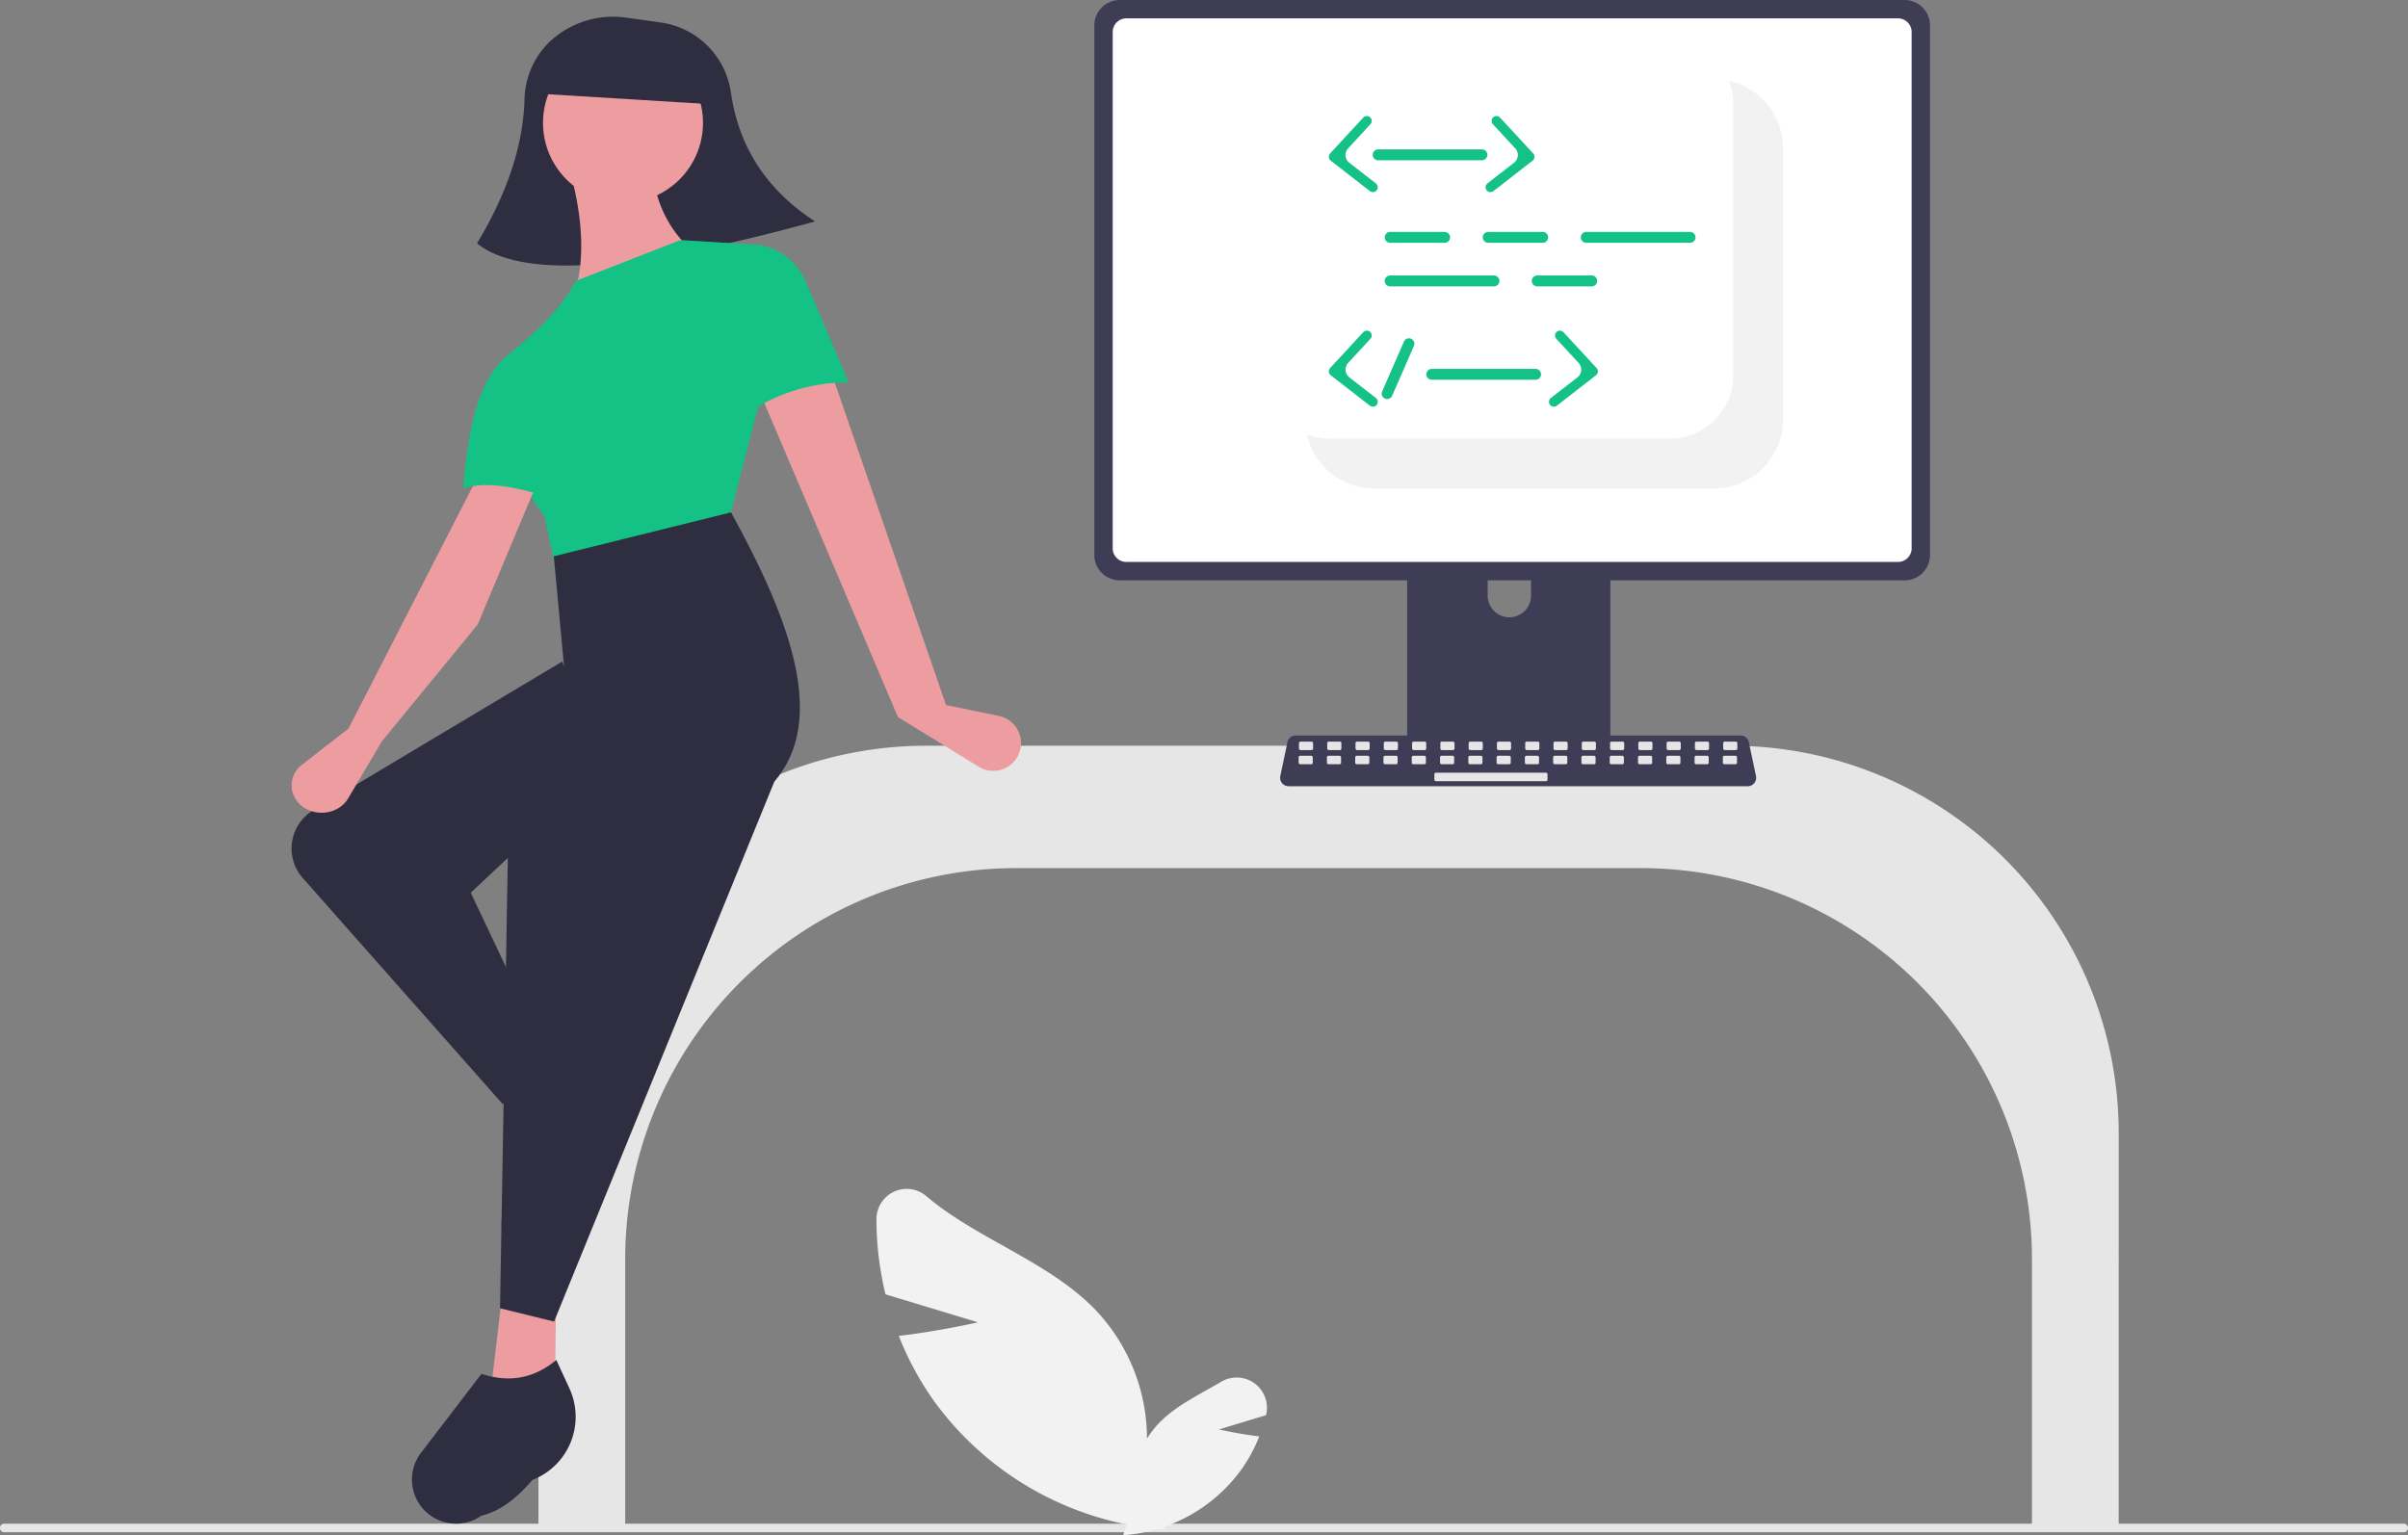 <svg xmlns="http://www.w3.org/2000/svg" width="796.98" height="508.226" viewBox="0 0 796.98 508.226" xmlns:xlink="http://www.w3.org/1999/xlink" role="img" artist="Katerina Limpitsouni" source="https://undraw.co/"><rect x="0" y="0" width="796.98" height="508.226" fill="#808080" stroke="none"/><g transform="translate(-650 -340.407)"><path d="M255.615,690.14a1.369,1.369,0,0,0,1.314,1.418h794.345a1.421,1.421,0,0,0,0-2.836H256.936a1.367,1.367,0,0,0-1.321,1.409Z" transform="translate(394.385 156.094)" fill="#e6e6e6"/><path d="M940.726,732.284h28.708V600.672A128.257,128.257,0,0,0,841.322,472.559h-266.8A128.258,128.258,0,0,0,446.41,600.672V732.284h28.708V642.37a129.45,129.45,0,0,1,129.3-129.3h207a129.45,129.45,0,0,1,129.3,129.3Z" transform="translate(381.802 114.721)" fill="#e6e6e6"/><path d="M573.9,639.863l-30.6-9.263a105.419,105.419,0,0,1-2.989-24.975,10.007,10.007,0,0,1,16.459-7.572c16.41,14.075,40.446,21.586,55.958,37.625a62.04,62.04,0,0,1,16.546,51.166l6.7,21.661a103.96,103.96,0,0,1-76.222-42.038A100.42,100.42,0,0,1,547.7,644.348C560.675,642.876,573.9,639.863,573.9,639.863Z" transform="translate(399.776 138.289)" fill="#f2f2f2"/><path d="M640.524,665.3l15.6-4.724q.03-.124.06-.249A10.018,10.018,0,0,0,641.317,649.5c-7.084,4.208-14.949,7.831-20.6,13.673a31.643,31.643,0,0,0-8.439,26.1l-3.416,11.048a53.023,53.023,0,0,0,38.876-21.441,51.22,51.22,0,0,0,6.15-11.281C647.272,666.841,640.524,665.3,640.524,665.3Z" transform="translate(412.895 148.319)" fill="#f2f2f2"/><path d="M751.746,391.091H690.978a3.242,3.242,0,0,0-3.237,3.246v96h67.251v-96a3.244,3.244,0,0,0-3.246-3.246Zm-30.18,54.544a7.209,7.209,0,0,1-7.176-7.176V427.387a7.176,7.176,0,0,1,14.352,0v11.072a7.209,7.209,0,0,1-7.176,7.176Z" transform="translate(427.992 99.128)" fill="#3f3d56"/><path d="M869.007,265.347H609.248a8.432,8.432,0,0,0-8.419,8.419V449.052a8.427,8.427,0,0,0,8.419,8.419H869.007a8.427,8.427,0,0,0,8.419-8.419V273.765a8.432,8.432,0,0,0-8.419-8.419Z" transform="translate(411.357 75.061)" fill="#3f3d56"/><path d="M865.861,270.451H610.44a4.512,4.512,0,0,0-4.5,4.512V445.9a4.51,4.51,0,0,0,4.5,4.5H865.861a4.51,4.51,0,0,0,4.5-4.5V274.962a4.512,4.512,0,0,0-4.5-4.512Z" transform="translate(412.335 76.037)" fill="#fff"/><path d="M687.565,471.812v9.262a1.814,1.814,0,0,0,1.811,1.811h64.047a1.82,1.82,0,0,0,1.811-1.811v-9.262Z" transform="translate(427.959 114.578)" fill="#3f3d56"/><path d="M807.207,486.508H655.245a2.8,2.8,0,0,1-2.735-3.371l2.358-11.2a2.808,2.808,0,0,1,2.735-2.219H804.849a2.808,2.808,0,0,1,2.735,2.219l2.358,11.2a2.8,2.8,0,0,1-2.735,3.371Z" transform="translate(421.237 114.177)" fill="#3f3d56"/><rect width="4.68" height="2.808" rx="0.488" transform="translate(1079.919 585.911)" fill="#e6e6e6"/><rect width="4.68" height="2.808" rx="0.488" transform="translate(1089.281 585.911)" fill="#e6e6e6"/><rect width="4.68" height="2.808" rx="0.488" transform="translate(1098.641 585.911)" fill="#e6e6e6"/><rect width="4.68" height="2.808" rx="0.488" transform="translate(1108.001 585.911)" fill="#e6e6e6"/><rect width="4.68" height="2.808" rx="0.488" transform="translate(1117.362 585.911)" fill="#e6e6e6"/><rect width="4.68" height="2.808" rx="0.488" transform="translate(1126.722 585.911)" fill="#e6e6e6"/><rect width="4.68" height="2.808" rx="0.488" transform="translate(1136.083 585.911)" fill="#e6e6e6"/><rect width="4.68" height="2.808" rx="0.488" transform="translate(1145.444 585.911)" fill="#e6e6e6"/><rect width="4.68" height="2.808" rx="0.488" transform="translate(1154.804 585.911)" fill="#e6e6e6"/><rect width="4.68" height="2.808" rx="0.488" transform="translate(1164.164 585.911)" fill="#e6e6e6"/><rect width="4.68" height="2.808" rx="0.488" transform="translate(1173.526 585.911)" fill="#e6e6e6"/><rect width="4.68" height="2.808" rx="0.488" transform="translate(1182.886 585.911)" fill="#e6e6e6"/><rect width="4.68" height="2.808" rx="0.488" transform="translate(1192.246 585.911)" fill="#e6e6e6"/><rect width="4.68" height="2.808" rx="0.488" transform="translate(1201.607 585.911)" fill="#e6e6e6"/><rect width="4.68" height="2.808" rx="0.488" transform="translate(1210.967 585.911)" fill="#e6e6e6"/><rect width="4.68" height="2.808" rx="0.488" transform="translate(1220.328 585.911)" fill="#e6e6e6"/><rect width="4.68" height="2.808" rx="0.488" transform="translate(1079.81 590.593)" fill="#e6e6e6"/><rect width="4.68" height="2.808" rx="0.488" transform="translate(1089.17 590.593)" fill="#e6e6e6"/><rect width="4.68" height="2.808" rx="0.488" transform="translate(1098.53 590.593)" fill="#e6e6e6"/><rect width="4.68" height="2.808" rx="0.488" transform="translate(1107.892 590.593)" fill="#e6e6e6"/><rect width="4.68" height="2.808" rx="0.488" transform="translate(1117.252 590.593)" fill="#e6e6e6"/><rect width="4.68" height="2.808" rx="0.488" transform="translate(1126.612 590.593)" fill="#e6e6e6"/><rect width="4.68" height="2.808" rx="0.488" transform="translate(1135.972 590.593)" fill="#e6e6e6"/><rect width="4.68" height="2.808" rx="0.488" transform="translate(1145.333 590.593)" fill="#e6e6e6"/><rect width="4.68" height="2.808" rx="0.488" transform="translate(1154.694 590.593)" fill="#e6e6e6"/><rect width="4.68" height="2.808" rx="0.488" transform="translate(1164.054 590.593)" fill="#e6e6e6"/><rect width="4.68" height="2.808" rx="0.488" transform="translate(1173.415 590.593)" fill="#e6e6e6"/><rect width="4.68" height="2.808" rx="0.488" transform="translate(1182.775 590.593)" fill="#e6e6e6"/><rect width="4.68" height="2.808" rx="0.488" transform="translate(1192.135 590.593)" fill="#e6e6e6"/><rect width="4.68" height="2.808" rx="0.488" transform="translate(1201.497 590.593)" fill="#e6e6e6"/><rect width="4.68" height="2.808" rx="0.488" transform="translate(1210.857 590.593)" fill="#e6e6e6"/><rect width="4.68" height="2.808" rx="0.488" transform="translate(1220.217 590.593)" fill="#e6e6e6"/><rect width="37.442" height="2.808" rx="0.488" transform="translate(1124.74 596.208)" fill="#e6e6e6"/><path d="M817.447,310.036v89.974a22.723,22.723,0,0,1-22.717,22.72H682.116a22.735,22.735,0,0,1-20.863-13.694,21.431,21.431,0,0,1-1.344-4.177,20.691,20.691,0,0,0,7.506,1.394H780.025a20.974,20.974,0,0,0,20.945-20.945V295.335a20.694,20.694,0,0,0-1.394-7.506,21.432,21.432,0,0,1,4.182,1.346,22.733,22.733,0,0,1,13.689,20.861Z" transform="translate(422.665 79.364)" fill="#f2f2f2"/><path d="M701.335,333.39H683.307a1.8,1.8,0,0,1,0-3.606h18.028a1.8,1.8,0,0,1,0,3.606Z" transform="translate(426.798 87.394)" fill="#14c285"/><path d="M728.573,333.39H710.545a1.8,1.8,0,0,1,0-3.606h18.028a1.8,1.8,0,0,1,0,3.606Z" transform="translate(432.012 87.394)" fill="#14c285"/><path d="M742.192,345.5H724.164a1.8,1.8,0,0,1,0-3.606h18.028a1.8,1.8,0,1,1,0,3.606Z" transform="translate(434.618 89.711)" fill="#14c285"/><path d="M717.66,345.5H683.307a1.8,1.8,0,0,1,0-3.606H717.66a1.8,1.8,0,0,1,0,3.606Z" transform="translate(426.798 89.711)" fill="#14c285"/><path d="M772.136,333.39H737.783a1.8,1.8,0,0,1,0-3.606h34.353a1.8,1.8,0,0,1,0,3.606Z" transform="translate(437.225 87.394)" fill="#14c285"/><path d="M714.318,310.466H679.965a1.8,1.8,0,0,1,0-3.606h34.353a1.8,1.8,0,0,1,0,3.606Z" transform="translate(426.159 83.006)" fill="#14c285"/><path d="M711.14,322.772a1.614,1.614,0,0,1-.992-2.889l8.8-6.838a3.233,3.233,0,0,0,.391-4.746L711.95,300.3a1.614,1.614,0,0,1,2.371-2.192l10.967,11.872a1.615,1.615,0,0,1-.195,2.37L712.13,322.433a1.61,1.61,0,0,1-.99.34Z" transform="translate(432.161 81.233)" fill="#14c285"/><path d="M680.558,322.772a1.614,1.614,0,0,0,.992-2.889l-8.8-6.838a3.233,3.233,0,0,1-.391-4.746l7.385-8a1.614,1.614,0,1,0-2.371-2.192l-10.967,11.872a1.615,1.615,0,0,0,.195,2.37l12.964,10.077a1.611,1.611,0,0,0,.99.34Z" transform="translate(423.827 81.233)" fill="#14c285"/><path d="M729.224,371.446H694.871a1.8,1.8,0,1,1,0-3.606h34.353a1.8,1.8,0,0,1,0,3.606Z" transform="translate(429.012 94.678)" fill="#14c285"/><path d="M728.756,382.4a1.614,1.614,0,0,1-.992-2.889l8.8-6.838a3.233,3.233,0,0,0,.391-4.746l-7.385-7.995a1.614,1.614,0,0,1,2.371-2.191L742.9,369.61a1.615,1.615,0,0,1-.195,2.37l-12.964,10.077a1.609,1.609,0,0,1-.99.34Z" transform="translate(435.533 92.645)" fill="#14c285"/><path d="M680.558,382.4a1.614,1.614,0,0,0,.992-2.889l-8.8-6.838a3.233,3.233,0,0,1-.391-4.746l7.385-8a1.614,1.614,0,0,0-2.371-2.191L666.409,369.61a1.615,1.615,0,0,0,.195,2.37l12.964,10.077a1.61,1.61,0,0,0,.99.34Z" transform="translate(423.827 92.645)" fill="#14c285"/><path d="M680.813,376.94l7.221-16.519a1.8,1.8,0,0,1,3.3,1.444l-7.221,16.519a1.8,1.8,0,0,1-3.3-1.444Z" transform="translate(426.637 93.051)" fill="#14c285"/><g transform="translate(746.501 345.941)"><path d="M320.61,313.353c-44.966,12.4-94.206,21.729-111.849,7.251,9.66-16.082,15.232-31.932,15.7-47.5a27.308,27.308,0,0,1,8.037-18.943,30.568,30.568,0,0,1,25.5-8.285l11.67,1.638q.589.083,1.172.188a27.291,27.291,0,0,1,21.943,23C295.243,287.58,303.51,302.189,320.61,313.353Z" transform="translate(-147.369 -245.583)" fill="#2f2e41"/><path d="M344.953,449.478l17.481,3.6a9.182,9.182,0,0,1,6.577,12.627h0A9.182,9.182,0,0,1,355.77,469.9L329.03,453.45,283.611,346.679l23.525-6.8Z" transform="translate(-128.337 -221.608)" fill="#ed9da0"/><path d="M79.583,395.551,66.347,399.4,56.328,378.708,66.516,373.4Z" transform="translate(12.504 -27.577)" fill="#a0616a"/><path d="M77.506,468.271l-20.947-4.3,3.279-27.9,18.027.86Z" transform="translate(9.657 -11.334)" fill="#ed9da0"/><path d="M246.869,550.943l-17.2,11.32-66.156-74.83A14.745,14.745,0,0,1,167,465.009l82.413-49.244,12.623,36.261L219.119,492.3Z" transform="translate(-159.814 -202.312)" fill="#2f2e41"/><path d="M247.263,561.523l-.13.168c-1.1,6.437-3.03,12.308-7.342,16.558a12.83,12.83,0,0,1-15.582,7.037h0a12.83,12.83,0,0,1-8.9-13.664l3.214-28.729c7.71-1.772,13.591-6.157,16.567-14.688l7.493,5.1a19.7,19.7,0,0,1,4.676,28.213Z" transform="translate(-145.723 -173.722)" fill="#2f2e41"/><path d="M274.67,312.7l-41.737,34.566-3.251-14.228,7.285-11.1c2.022-10.9.716-22.91-2.758-35.654l27.23.025C262.616,296.6,266.626,305.588,274.67,312.7Z" transform="translate(-142.049 -235.235)" fill="#ed9da0"/><circle cx="26.475" cy="26.475" r="26.475" transform="translate(83.22 8.668)" fill="#ed9da0"/><path d="M289.605,398.733,233.26,415.9l-4.384-20.04c-10.559-14.178-15.149-27.118-8.241-37.676l-3.476-15.893c9.972-7.852,17.814-15.885,22.12-24.22l34.667-13.546,25.485,1.568,7.526,25.219Z" transform="translate(-145.233 -230.597)" fill="#14c285"/><path d="M313.654,351.366a58.049,58.049,0,0,0-33.643,10.308l3.44-55.9h0a20.289,20.289,0,0,1,15.984,12.168Z" transform="translate(-129.252 -230.279)" fill="#14c285"/><path d="M232.706,644.288l-17.884-4.4,2.632-151.958,24.014-26.3-5.376-33.339-3.478-37.348,58.66-14.545c19.827,36,31.811,68.733,14.318,89.178Z" transform="translate(-145.828 -212.322)" fill="#2f2e41"/><path d="M231.674,636.688l-.225.088C226.6,642.407,221.27,647,214.57,648.614a14.6,14.6,0,0,1-19.326-2.283h0a14.6,14.6,0,0,1-.656-18.547l20-26.13c8.559,2.8,16.867,1.973,24.777-4.6l4.312,9.376a22.421,22.421,0,0,1-12,30.258Z" transform="translate(-151.737 -152.385)" fill="#2f2e41"/><path d="M177.2,450.372,161.848,462.31a8.623,8.623,0,0,0-3.383,8.154,9.2,9.2,0,0,0,5.763,6.966h0c4.775,1.957,10.4.222,12.878-3.972l11.1-18.806,31.763-38.74,19.148-45.643L219.972,367Z" transform="translate(-158.365 -214.711)" fill="#ed9da0"/><path d="M232.188,381.58c-10.168-3.069-19.692-4.877-27.079-2.491,1.548-19.161,4.74-36.277,15.114-44.457l14.747,1.733Z" transform="translate(-148.297 -222.941)" fill="#14c285"/><path d="M282.314,273.574,225.69,270.09l.7-11.325q29.649-19.992,56.624,3.484Z" transform="translate(-143.064 -244.57)" fill="#2f2e41"/></g></g></svg>